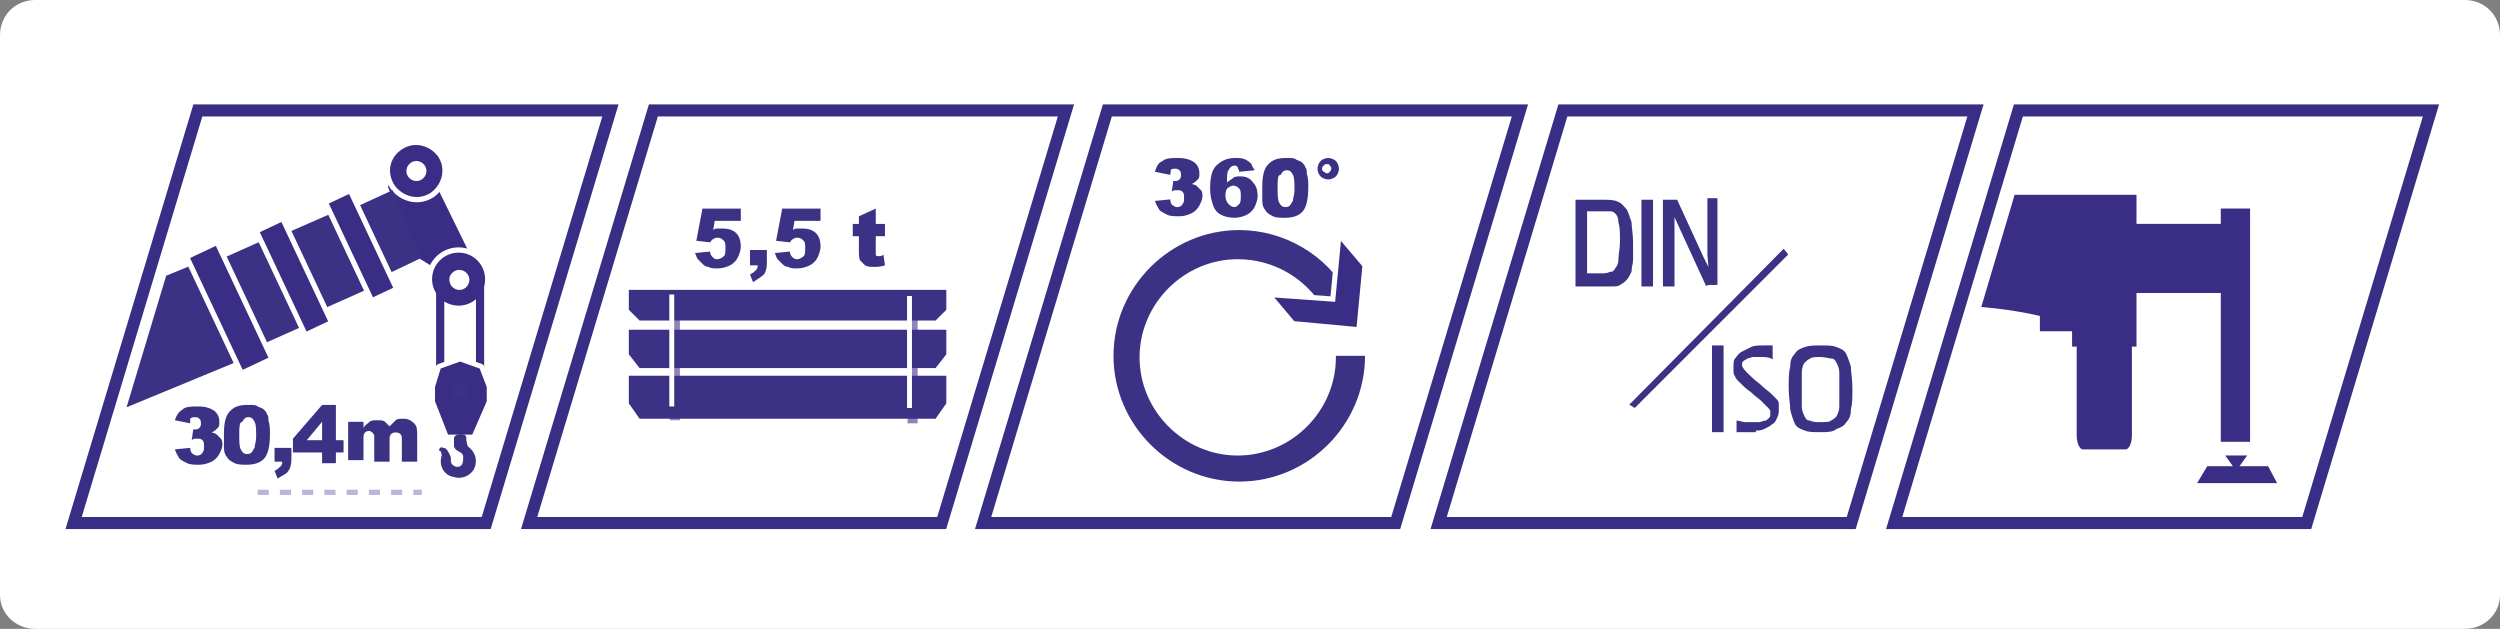 <?xml version="1.0" encoding="utf-8"?>
<!-- Generator: Adobe Illustrator 19.1.0, SVG Export Plug-In . SVG Version: 6.00 Build 0)  -->
<!DOCTYPE svg PUBLIC "-//W3C//DTD SVG 1.1//EN" "http://www.w3.org/Graphics/SVG/1.1/DTD/svg11.dtd">
<svg version="1.1" id="Calque_1" xmlns="http://www.w3.org/2000/svg" xmlns:xlink="http://www.w3.org/1999/xlink" x="0px" y="0px"
	 viewBox="0 0 163 41" style="enable-background:new 0 0 163 41;" xml:space="preserve">
<rect x="0" y="0" width="163" height="41" fill="#808080" stroke="none"/>
<style type="text/css">
	.st0{fill:#FFFFFF;}
	.st1{fill:none;stroke:#9083BD;stroke-width:0.658;}
	.st2{fill:#3B3286;}
	.st3{fill:none;stroke:#FFFFFF;stroke-width:0.32;}
	.st4{fill:none;stroke:#392E86;stroke-width:0.786;stroke-miterlimit:10;}
	.st5{fill:#3A2D86;stroke:#FFFFFF;stroke-width:0.336;}
	.st6{fill:#3B3286;stroke:#3B3286;stroke-width:0.155;}
	.st7{fill:#3B3286;stroke:#FFFFFF;stroke-width:0.161;}
	.st8{fill:none;stroke:#BCB4DA;stroke-width:0.342;stroke-dasharray:0.725;}
	.st9{clip-path:url(#SVGID_2_);}
	.st10{fill:#3A2D86;}
	.st11{fill:#3A2D86;stroke:#FFFFFF;stroke-width:0.343;}
	.st12{fill:#FFFFFF;stroke:#3A2D86;stroke-width:0.533;}
	
		.st13{fill-rule:evenodd;clip-rule:evenodd;fill:#3A2D86;stroke:#FFFFFF;stroke-width:0.328;stroke-linecap:round;stroke-linejoin:bevel;}
	.st14{clip-path:url(#SVGID_4_);}
	.st15{fill:#3A2D86;stroke:#FFFFFF;stroke-width:0.391;}
	.st16{fill:#3A2D86;stroke:#FFFFFF;stroke-width:0.396;}
</style>
<path class="st0" d="M160.7,41H2.3C1,41,0,40,0,38.8V2.3C0,1,1,0,2.3,0h158.4c1.3,0,2.3,1,2.3,2.3v36.5C163,40,162,41,160.7,41z"/>
<g>
	<g>
		<g>
			<g>
				<g>
					<line class="st1" x1="59.5" y1="20.3" x2="59.5" y2="27.6"/>
				</g>
				<line class="st1" x1="44" y1="20.1" x2="44" y2="27.4"/>
			</g>
			<g>
				<polygon class="st2" points="41.7,20.9 61,20.9 61.7,20.2 61.7,18.9 41,18.9 41,20.2 				"/>
				<polygon class="st2" points="41.7,24 61,24 61.7,23.1 61.7,21.5 41,21.5 41,23.1 				"/>
				<polygon class="st2" points="41.7,27.3 61,27.3 61.7,26.3 61.7,24.5 41,24.5 41,26.3 				"/>
				<line class="st3" x1="59.3" y1="19.3" x2="59.3" y2="26.6"/>
				<line class="st3" x1="43.8" y1="19.2" x2="43.8" y2="26.5"/>
			</g>
		</g>
		<g>
			<path class="st2" d="M45.8,13.6h2.5v0.8h-1.7L46.5,15c0.1-0.1,0.2-0.1,0.3-0.1c0.1,0,0.2,0,0.3,0c0.4,0,0.7,0.1,0.9,0.3
				c0.2,0.2,0.3,0.5,0.3,0.9c0,0.2-0.1,0.5-0.2,0.7c-0.1,0.2-0.3,0.4-0.5,0.5c-0.2,0.1-0.5,0.2-0.8,0.2c-0.2,0-0.5,0-0.6-0.1
				c-0.2,0-0.3-0.1-0.4-0.2c-0.1-0.1-0.2-0.2-0.3-0.3s-0.1-0.3-0.2-0.4l1-0.1c0,0.2,0.1,0.3,0.2,0.4c0.1,0.1,0.2,0.1,0.3,0.1
				c0.1,0,0.3-0.1,0.4-0.2c0.1-0.1,0.1-0.3,0.1-0.5c0-0.2,0-0.4-0.1-0.5c-0.1-0.1-0.2-0.2-0.4-0.2c-0.1,0-0.2,0-0.3,0.1
				c-0.1,0-0.1,0.1-0.2,0.2l-0.9-0.1L45.8,13.6z"/>
			<path class="st2" d="M48.9,16.3H50v0.9c0,0.3-0.1,0.6-0.2,0.7s-0.4,0.3-0.7,0.5l-0.2-0.5c0.2-0.1,0.3-0.2,0.4-0.3
				c0.1-0.1,0.1-0.2,0.1-0.3h-0.5V16.3z"/>
			<path class="st2" d="M51,13.6h2.5v0.8h-1.7L51.7,15c0.1-0.1,0.2-0.1,0.3-0.1c0.1,0,0.2,0,0.3,0c0.4,0,0.7,0.1,0.9,0.3
				c0.2,0.2,0.3,0.5,0.3,0.9c0,0.2-0.1,0.5-0.2,0.7c-0.1,0.2-0.3,0.4-0.5,0.5c-0.2,0.1-0.5,0.2-0.8,0.2c-0.2,0-0.5,0-0.6-0.1
				c-0.2,0-0.3-0.1-0.4-0.2c-0.1-0.1-0.2-0.2-0.3-0.3c-0.1-0.1-0.1-0.3-0.2-0.4l1-0.1c0,0.2,0.1,0.3,0.2,0.4
				c0.1,0.1,0.2,0.1,0.3,0.1c0.1,0,0.3-0.1,0.4-0.2c0.1-0.1,0.1-0.3,0.1-0.5c0-0.2,0-0.4-0.1-0.5s-0.2-0.2-0.4-0.2
				c-0.1,0-0.2,0-0.3,0.1c-0.1,0-0.1,0.1-0.2,0.2l-0.9-0.1L51,13.6z"/>
			<path class="st2" d="M57.1,13.6v1h0.6v0.8h-0.6v1c0,0.1,0,0.2,0,0.2c0,0.1,0.1,0.1,0.2,0.1c0.1,0,0.2,0,0.3-0.1l0.1,0.7
				c-0.3,0.1-0.5,0.1-0.7,0.1c-0.3,0-0.4,0-0.6-0.1c-0.1-0.1-0.2-0.2-0.3-0.3c-0.1-0.1-0.1-0.4-0.1-0.7v-0.9h-0.4v-0.8h0.4v-0.5
				L57.1,13.6z"/>
		</g>
		<polygon class="st4" points="34.5,34.1 42.6,7.2 69.5,7.2 61.4,34.1 		"/>
	</g>
	<g>
		<g>
			<g>
				<path class="st2" d="M76.3,11.4l-1-0.2c0.1-0.3,0.2-0.6,0.5-0.7c0.2-0.2,0.6-0.2,1-0.2c0.5,0,0.8,0.1,1.1,0.3
					c0.2,0.2,0.3,0.4,0.3,0.7c0,0.2,0,0.3-0.1,0.4s-0.2,0.2-0.4,0.3c0.1,0,0.3,0.1,0.3,0.1c0.1,0.1,0.2,0.2,0.3,0.3
					c0.1,0.1,0.1,0.3,0.1,0.4c0,0.2-0.1,0.4-0.2,0.6c-0.1,0.2-0.3,0.4-0.5,0.5c-0.2,0.1-0.5,0.2-0.8,0.2c-0.3,0-0.6,0-0.8-0.1
					c-0.2-0.1-0.4-0.2-0.5-0.3c-0.1-0.2-0.2-0.3-0.3-0.6l1-0.1c0,0.2,0.1,0.4,0.2,0.4c0.1,0.1,0.2,0.1,0.3,0.1
					c0.1,0,0.3-0.1,0.3-0.2c0.1-0.1,0.1-0.2,0.1-0.4c0-0.2,0-0.3-0.1-0.4c-0.1-0.1-0.2-0.1-0.4-0.1c-0.1,0-0.2,0-0.3,0.1l0.1-0.7
					c0.1,0,0.1,0,0.1,0c0.1,0,0.2,0,0.3-0.1c0.1-0.1,0.1-0.2,0.1-0.3c0-0.1,0-0.2-0.1-0.3s-0.2-0.1-0.3-0.1c-0.1,0-0.2,0-0.3,0.1
					C76.4,11.1,76.3,11.2,76.3,11.4z"/>
				<path class="st2" d="M81.8,11.1l-1,0.1c0-0.1-0.1-0.2-0.1-0.3c-0.1-0.1-0.1-0.1-0.2-0.1c-0.2,0-0.3,0.1-0.4,0.3
					c-0.1,0.1-0.1,0.4-0.1,0.8c0.1-0.1,0.3-0.2,0.4-0.3c0.1-0.1,0.3-0.1,0.5-0.1c0.3,0,0.6,0.1,0.8,0.4c0.2,0.2,0.3,0.5,0.3,0.9
					c0,0.2-0.1,0.5-0.2,0.7c-0.1,0.2-0.3,0.4-0.5,0.5c-0.2,0.1-0.5,0.2-0.8,0.2c-0.4,0-0.7-0.1-0.9-0.2c-0.2-0.1-0.4-0.3-0.5-0.6
					c-0.1-0.3-0.2-0.6-0.2-1.1c0-0.7,0.1-1.2,0.4-1.5c0.3-0.3,0.7-0.5,1.2-0.5c0.3,0,0.5,0,0.7,0.1c0.2,0.1,0.3,0.2,0.4,0.3
					C81.6,10.8,81.7,10.9,81.8,11.1z M79.9,12.8c0,0.2,0.1,0.4,0.2,0.5c0.1,0.1,0.2,0.2,0.4,0.2c0.1,0,0.2-0.1,0.3-0.2
					c0.1-0.1,0.1-0.3,0.1-0.5c0-0.2,0-0.4-0.1-0.5c-0.1-0.1-0.2-0.2-0.4-0.2c-0.1,0-0.3,0.1-0.4,0.2C79.9,12.5,79.9,12.6,79.9,12.8z
					"/>
				<path class="st2" d="M82.3,12.2c0-0.7,0.1-1.2,0.4-1.5c0.3-0.3,0.6-0.4,1.2-0.4c0.3,0,0.5,0,0.6,0.1c0.2,0.1,0.3,0.1,0.4,0.2
					c0.1,0.1,0.2,0.2,0.2,0.3c0.1,0.1,0.1,0.2,0.1,0.4c0.1,0.3,0.1,0.6,0.1,0.9c0,0.7-0.1,1.2-0.3,1.5c-0.2,0.3-0.6,0.5-1.2,0.5
					c-0.3,0-0.6,0-0.8-0.1c-0.2-0.1-0.4-0.2-0.5-0.4c-0.1-0.1-0.2-0.3-0.2-0.6C82.3,12.7,82.3,12.4,82.3,12.2z M83.3,12.2
					c0,0.5,0,0.8,0.1,1c0.1,0.2,0.2,0.3,0.4,0.3c0.1,0,0.2,0,0.3-0.1c0.1-0.1,0.1-0.2,0.2-0.3c0-0.2,0.1-0.4,0.1-0.7
					c0-0.5,0-0.8-0.1-1c-0.1-0.2-0.2-0.3-0.4-0.3c-0.2,0-0.3,0.1-0.4,0.3C83.3,11.4,83.3,11.7,83.3,12.2z"/>
				<path class="st2" d="M87.3,11c0,0.2-0.1,0.4-0.2,0.5c-0.1,0.1-0.3,0.2-0.5,0.2c-0.2,0-0.4-0.1-0.5-0.2c-0.1-0.1-0.2-0.3-0.2-0.5
					c0-0.2,0.1-0.4,0.2-0.5c0.1-0.1,0.3-0.2,0.5-0.2c0.2,0,0.4,0.1,0.5,0.2C87.2,10.6,87.3,10.8,87.3,11z M86.8,11
					c0-0.1,0-0.1-0.1-0.2c0-0.1-0.1-0.1-0.2-0.1s-0.1,0-0.2,0.1c-0.1,0.1-0.1,0.1-0.1,0.2c0,0.1,0,0.1,0.1,0.2
					c0.1,0,0.1,0.1,0.2,0.1s0.1,0,0.2-0.1C86.8,11.1,86.8,11,86.8,11z"/>
			</g>
			<g>
				<g>
					<path class="st2" d="M87.1,23.3c0,3.5-2.9,6.4-6.4,6.4c-3.5,0-6.4-2.9-6.4-6.4c0-3.5,2.9-6.4,6.4-6.4c2.3,0,4.4,1.2,5.6,3.2
						l1.6-0.9c-1.4-2.6-4.2-4.2-7.1-4.2c-4.5,0-8.2,3.7-8.2,8.2c0,4.5,3.7,8.2,8.2,8.2c4.5,0,8.2-3.7,8.2-8.2H87.1z"/>
				</g>
				<g>
					<g>
						<polygon class="st5" points="82.7,19.2 86.9,19.5 87.3,15.3 89,17.3 88.6,21.5 84.3,21.1 						"/>
					</g>
				</g>
			</g>
		</g>
		<polygon class="st4" points="64.1,34.1 72.2,7.2 99.1,7.2 91,34.1 		"/>
	</g>
	<g>
		<g>
			<g>
				<path class="st6" d="M102.8,18.6v-5.5h1.6c0.4,0,0.8,0,1,0.1c0.3,0.1,0.4,0.3,0.6,0.5c0.1,0.2,0.2,0.5,0.3,0.8
					c0,0.3,0.1,0.8,0.1,1.3c0,0.4,0,0.8,0,1.1c0,0.3-0.1,0.5-0.1,0.8c-0.1,0.2-0.2,0.4-0.3,0.5c-0.1,0.1-0.2,0.2-0.4,0.3
					c-0.1,0.1-0.3,0.1-0.5,0.1c-0.2,0-0.4,0-0.6,0H102.8z M104.3,17.9c0.3,0,0.5,0,0.7-0.1c0.2,0,0.3-0.1,0.4-0.3
					c0.1-0.1,0.2-0.3,0.2-0.6c0-0.3,0.1-0.7,0.1-1.2c0-0.5,0-0.9-0.1-1.2c0-0.3-0.1-0.5-0.2-0.6c-0.1-0.1-0.2-0.2-0.4-0.2
					c-0.2,0-0.4,0-0.7,0h-0.9v4.2H104.3z"/>
				<path class="st6" d="M107.1,18.6v-5.5h0.6v5.5H107.1z"/>
				<path class="st6" d="M111.3,18.6l-1.7-3.7l-0.5-1.1v4.8h-0.6v-5.5h0.8l1.7,3.7l0.5,1l-0.1-1.2v-3.6h0.5v5.5H111.3z"/>
			</g>
			<g>
				<g>
					<path class="st6" d="M111.7,28.1v-5.5h0.6v5.5H111.7z"/>
					<path class="st6" d="M114.4,28.1c-0.2,0-0.4,0-0.5,0c-0.1,0-0.2,0-0.3,0c-0.1,0-0.2,0-0.2,0c-0.1,0-0.1,0-0.1,0v-0.6
						c0.1,0,0.3,0.1,0.5,0.1c0.2,0,0.3,0,0.5,0c0.1,0,0.3,0,0.4,0c0.1,0,0.3-0.1,0.4-0.1c0.1,0,0.2-0.1,0.3-0.2
						c0.1-0.1,0.1-0.2,0.1-0.3c0-0.1,0-0.1,0-0.2c0-0.1-0.1-0.2-0.2-0.3c-0.1-0.1-0.2-0.2-0.4-0.4c-0.2-0.2-0.4-0.3-0.7-0.6
						c-0.3-0.2-0.5-0.4-0.7-0.6c-0.2-0.2-0.3-0.3-0.3-0.4c-0.1-0.1-0.1-0.2-0.1-0.3c0-0.1,0-0.2,0-0.3c0-0.2,0-0.4,0.1-0.5
						s0.2-0.3,0.4-0.4c0.2-0.1,0.4-0.2,0.6-0.3c0.2-0.1,0.5-0.1,0.8-0.1c0.2,0,0.3,0,0.3,0c0.1,0,0.2,0,0.2,0v0.7
						c-0.2-0.1-0.5-0.1-0.8-0.1c-0.1,0-0.3,0-0.4,0c-0.1,0-0.3,0.1-0.4,0.1c-0.1,0.1-0.2,0.1-0.3,0.2c-0.1,0.1-0.1,0.2-0.1,0.3
						c0,0.1,0.1,0.3,0.3,0.5c0.2,0.2,0.5,0.5,0.9,0.8c0.3,0.3,0.6,0.5,0.7,0.6c0.2,0.2,0.3,0.3,0.4,0.4c0.1,0.1,0.1,0.2,0.1,0.3
						c0,0.1,0,0.2,0,0.3c0,0.2,0,0.3-0.1,0.5c-0.1,0.2-0.1,0.3-0.3,0.4c-0.1,0.1-0.3,0.2-0.5,0.3c-0.2,0.1-0.4,0.1-0.7,0.1H114.4z"
						/>
					<path class="st6" d="M118.7,28.1c-0.4,0-0.8,0-1-0.1c-0.3-0.1-0.5-0.2-0.6-0.4c-0.1-0.2-0.2-0.5-0.3-0.9c0-0.4-0.1-0.8-0.1-1.4
						c0-0.6,0-1,0.1-1.4c0-0.4,0.1-0.6,0.3-0.8c0.1-0.2,0.3-0.3,0.6-0.4c0.3-0.1,0.6-0.1,1-0.1c0.4,0,0.8,0,1,0.1
						c0.3,0.1,0.5,0.2,0.6,0.4c0.1,0.2,0.2,0.5,0.3,0.8c0,0.4,0.1,0.8,0.1,1.4c0,0.6,0,1-0.1,1.4c0,0.4-0.1,0.6-0.3,0.8
						c-0.1,0.2-0.3,0.3-0.6,0.4C119.5,28.1,119.1,28.1,118.7,28.1z M118.7,23.2c-0.3,0-0.6,0-0.7,0.1c-0.2,0.1-0.3,0.2-0.4,0.3
						s-0.2,0.4-0.2,0.7c0,0.3,0,0.6,0,1.1c0,0.4,0,0.8,0,1.1c0,0.3,0.1,0.5,0.2,0.7c0.1,0.2,0.2,0.3,0.4,0.3
						c0.2,0.1,0.4,0.1,0.7,0.1s0.6,0,0.7-0.1c0.2-0.1,0.3-0.2,0.4-0.3c0.1-0.2,0.2-0.4,0.2-0.7c0-0.3,0-0.6,0-1.1c0-0.4,0-0.8,0-1.1
						c0-0.3-0.1-0.5-0.2-0.7c-0.1-0.2-0.2-0.3-0.4-0.3C119.3,23.3,119,23.2,118.7,23.2z"/>
				</g>
			</g>
			<g>
				<polygon class="st7" points="106.6,26.7 116.7,16.6 116.3,16.1 106.1,26.4 				"/>
			</g>
		</g>
		<polygon class="st4" points="93.8,34.1 101.9,7.2 128.8,7.2 120.7,34.1 		"/>
	</g>
	<g>
		<polygon class="st4" points="4.8,34.1 12.9,7.2 39.8,7.2 31.7,34.1 		"/>
		<line class="st8" x1="16.8" y1="32.1" x2="27.5" y2="32.1"/>
		<g>
			<path class="st2" d="M12.4,27.6l-1-0.2c0.1-0.3,0.2-0.5,0.5-0.7c0.2-0.2,0.6-0.2,1-0.2c0.5,0,0.8,0.1,1.1,0.3
				c0.2,0.2,0.3,0.4,0.3,0.7c0,0.2,0,0.3-0.1,0.4c-0.1,0.1-0.2,0.2-0.4,0.3c0.1,0,0.3,0.1,0.3,0.1c0.1,0.1,0.2,0.2,0.3,0.3
				c0.1,0.1,0.1,0.3,0.1,0.4c0,0.2-0.1,0.4-0.2,0.6c-0.1,0.2-0.3,0.4-0.5,0.5c-0.2,0.1-0.5,0.2-0.8,0.2c-0.3,0-0.6,0-0.8-0.1
				c-0.2-0.1-0.4-0.2-0.5-0.3c-0.1-0.2-0.2-0.3-0.3-0.6l1-0.1c0,0.2,0.1,0.4,0.2,0.4c0.1,0.1,0.2,0.1,0.3,0.1c0.1,0,0.3-0.1,0.3-0.2
				c0.1-0.1,0.1-0.2,0.1-0.4c0-0.2,0-0.3-0.1-0.4c-0.1-0.1-0.2-0.1-0.4-0.1c-0.1,0-0.2,0-0.3,0.1l0.1-0.7c0.1,0,0.1,0,0.1,0
				c0.1,0,0.2,0,0.3-0.1s0.1-0.2,0.1-0.3c0-0.1,0-0.2-0.1-0.3c-0.1-0.1-0.2-0.1-0.3-0.1c-0.1,0-0.2,0-0.3,0.1
				C12.4,27.2,12.4,27.4,12.4,27.6z"/>
			<path class="st2" d="M14.6,28.3c0-0.7,0.1-1.2,0.4-1.5c0.3-0.3,0.6-0.4,1.2-0.4c0.3,0,0.5,0,0.6,0.1c0.2,0.1,0.3,0.1,0.4,0.2
				c0.1,0.1,0.2,0.2,0.2,0.3c0.1,0.1,0.1,0.2,0.1,0.4c0.1,0.3,0.1,0.6,0.1,0.9c0,0.7-0.1,1.2-0.3,1.5c-0.2,0.3-0.6,0.5-1.2,0.5
				c-0.3,0-0.6,0-0.8-0.1c-0.2-0.1-0.4-0.2-0.5-0.4c-0.1-0.1-0.2-0.3-0.2-0.6C14.6,28.9,14.6,28.6,14.6,28.3z M15.6,28.3
				c0,0.5,0,0.8,0.1,1c0.1,0.2,0.2,0.3,0.4,0.3c0.1,0,0.2,0,0.3-0.1c0.1-0.1,0.1-0.2,0.2-0.3c0-0.2,0.1-0.4,0.1-0.7
				c0-0.5,0-0.8-0.1-1c-0.1-0.2-0.2-0.3-0.4-0.3c-0.2,0-0.3,0.1-0.4,0.3C15.6,27.5,15.6,27.9,15.6,28.3z"/>
			<path class="st2" d="M17.9,29.2H19V30c0,0.3-0.1,0.6-0.2,0.7c-0.1,0.2-0.4,0.3-0.7,0.5l-0.2-0.5c0.2-0.1,0.3-0.2,0.4-0.3
				c0.1-0.1,0.1-0.2,0.1-0.3h-0.5V29.2z"/>
			<path class="st2" d="M21,29.5h-1.9v-0.9l1.9-2.2h0.9v2.3h0.5v0.8h-0.5v0.7H21V29.5z M21,28.7v-1.2l-1,1.2H21z"/>
			<path class="st2" d="M22.7,27.5h1v0.4c0.1-0.2,0.3-0.3,0.4-0.4c0.1-0.1,0.3-0.1,0.5-0.1c0.2,0,0.4,0,0.5,0.1
				c0.1,0.1,0.2,0.2,0.3,0.3c0.2-0.2,0.3-0.3,0.4-0.4c0.1-0.1,0.3-0.1,0.5-0.1c0.3,0,0.5,0.1,0.7,0.3c0.2,0.2,0.2,0.4,0.2,0.8v1.7
				h-1v-1.5c0-0.1,0-0.2-0.1-0.3c-0.1-0.1-0.2-0.1-0.3-0.1c-0.1,0-0.2,0-0.3,0.1c-0.1,0.1-0.1,0.2-0.1,0.4v1.4h-1v-1.5
				c0-0.1,0-0.2,0-0.2c0-0.1-0.1-0.1-0.1-0.2c-0.1,0-0.1-0.1-0.2-0.1c-0.1,0-0.2,0-0.3,0.1c-0.1,0.1-0.1,0.2-0.1,0.4v1.4h-1V27.5z"
				/>
		</g>
		<g>
			<g>
				<defs>
					<polygon id="SVGID_1_" points="6.1,33.7 14.2,6.8 41.1,6.8 33,33.7 					"/>
				</defs>
				<clipPath id="SVGID_2_">
					<use xlink:href="#SVGID_1_"  style="overflow:visible;"/>
				</clipPath>
				<g class="st9">
					<g>
						<path class="st2" d="M14.2,16.6l-9.3,3.8l3,6.3l9.2-3.8L14.2,16.6z"/>
						<path class="st2" d="M17.3,15.6l-4.7,2.1l2.6,5.6l4.7-2.1L17.3,15.6z"/>
						<path class="st2" d="M22.1,13.7l-4.8,2.1l2.3,5l4.7-2.1L22.1,13.7z"/>
						<polyline class="st10" points="28.4,12 30.9,17.1 28.7,17.7 27.1,16.7 25.3,12.2 25.6,10.8 28.4,12 						"/>
						
							<rect x="10.7" y="18.9" transform="matrix(-0.426 -0.905 0.905 -0.426 3.195 42.076)" class="st11" width="8.4" height="2.2"/>
						<path class="st11" d="M26.1,9.6c0.9-0.6,2-0.3,2.6,0.5c0.6,0.9,0.3,2-0.5,2.6c-0.9,0.6-2,0.3-2.6-0.5
							C25,11.3,25.2,10.2,26.1,9.6"/>
						<path class="st0" d="M26.8,10.6c0.3-0.2,0.7-0.1,0.9,0.2c0.2,0.3,0.1,0.7-0.2,0.9c-0.3,0.2-0.7,0.1-0.9-0.2
							C26.4,11.2,26.5,10.8,26.8,10.6"/>
						<circle class="st11" cx="29.9" cy="18.2" r="1.9"/>
						<path class="st0" d="M29.6,17.7c0.3-0.2,0.7-0.1,0.9,0.2c0.2,0.3,0.1,0.7-0.2,0.9c-0.3,0.2-0.7,0.1-0.9-0.2
							C29.2,18.2,29.3,17.9,29.6,17.7"/>
						<g>
							<polygon class="st2" points="27.5,16.8 25.6,12.4 23.2,13.5 25.2,17.9 							"/>
						</g>
						
							<rect x="20" y="15" transform="matrix(-0.426 -0.905 0.905 -0.426 19.18 44.102)" class="st11" width="7.1" height="1.8"/>
						
							<rect x="15.4" y="17.1" transform="matrix(-0.426 -0.905 0.905 -0.426 10.99 43.064)" class="st11" width="7.5" height="1.9"/>
					</g>
					<path class="st12" d="M31.3,26.5v-8.4 M28.7,25.4v-7"/>
					<g>
						<polyline class="st13" points="30,23.4 31.4,23.9 31.9,25.2 31.9,26.2 30.9,28.5 29.1,28.5 28.2,26.2 28.2,25.2 28.6,23.9 
							30,23.4 						"/>
						<path class="st2" d="M29.5,25.5c0-0.3,0.2-0.5,0.5-0.5c0.3,0,0.5,0.2,0.5,0.5c0,0.3-0.2,0.5-0.5,0.5
							C29.7,26,29.5,25.8,29.5,25.5"/>
						<path class="st2" d="M29.6,28.6c0,0.2,0,0.3,0,0.5c0.1,0.4,0.6,0.3,0.6,0.7c0,0.2,0,0.5-0.2,0.6c-0.2,0.1-0.4,0-0.5-0.1
							c-0.2-0.2,0-0.4-0.2-0.7c-0.1-0.2-0.2-0.4-0.4-0.4c-0.1,0-0.1-0.1-0.2,0c-0.1,0.1-0.1,0.2,0,0.2c0.1,0.1,0.1,0.3,0.1,0.3
							c-0.2,0.6,0.1,1.3,0.8,1.4c0.6,0.2,1.3-0.2,1.4-0.8c0.1-0.5-0.1-0.9-0.5-1.2c0,0-0.1-0.3-0.1-0.5
							C30.5,28.2,29.6,28.2,29.6,28.6"/>
					</g>
				</g>
			</g>
		</g>
	</g>
	<g>
		<polygon class="st4" points="123.5,34.1 131.6,7.2 158.5,7.2 150.4,34.1 		"/>
		<g>
			<g>
				<defs>
					<polygon id="SVGID_3_" points="124.9,34.4 132.9,7.5 159.8,7.5 151.8,34.4 					"/>
				</defs>
				<clipPath id="SVGID_4_">
					<use xlink:href="#SVGID_3_"  style="overflow:visible;"/>
				</clipPath>
				<g class="st14">
					<polygon class="st15" points="144.6,14.4 144.6,13.4 146.9,13.4 146.9,29 144.6,29 144.6,19.3 138.8,19.3 138.8,14.4 					"/>
					<polygon class="st16" points="145.2,30.2 144.7,29.5 146.9,29.5 146.4,30.2 148,30.2 148.8,31.7 142.9,31.7 143.8,30.2 					
						"/>
					<g>
						<g>
							<path class="st10" d="M135.4,28.4c0,0.5,0.2,0.9,0.4,0.9h2.8c0.2,0,0.4-0.4,0.4-0.9V17.7c0-0.5-0.2-0.9-0.4-0.9h-2.8
								c-0.2,0-0.4,0.4-0.4,0.9V28.4z"/>
						</g>
					</g>
					<path class="st10" d="M126.3,12.7h13v9.9h-4.2v-1H133v-1c-1.7-0.4-4-0.7-6.6-0.7c0,0-0.1,0-0.1,0V12.7z"/>
				</g>
			</g>
		</g>
	</g>
</g>
</svg>
